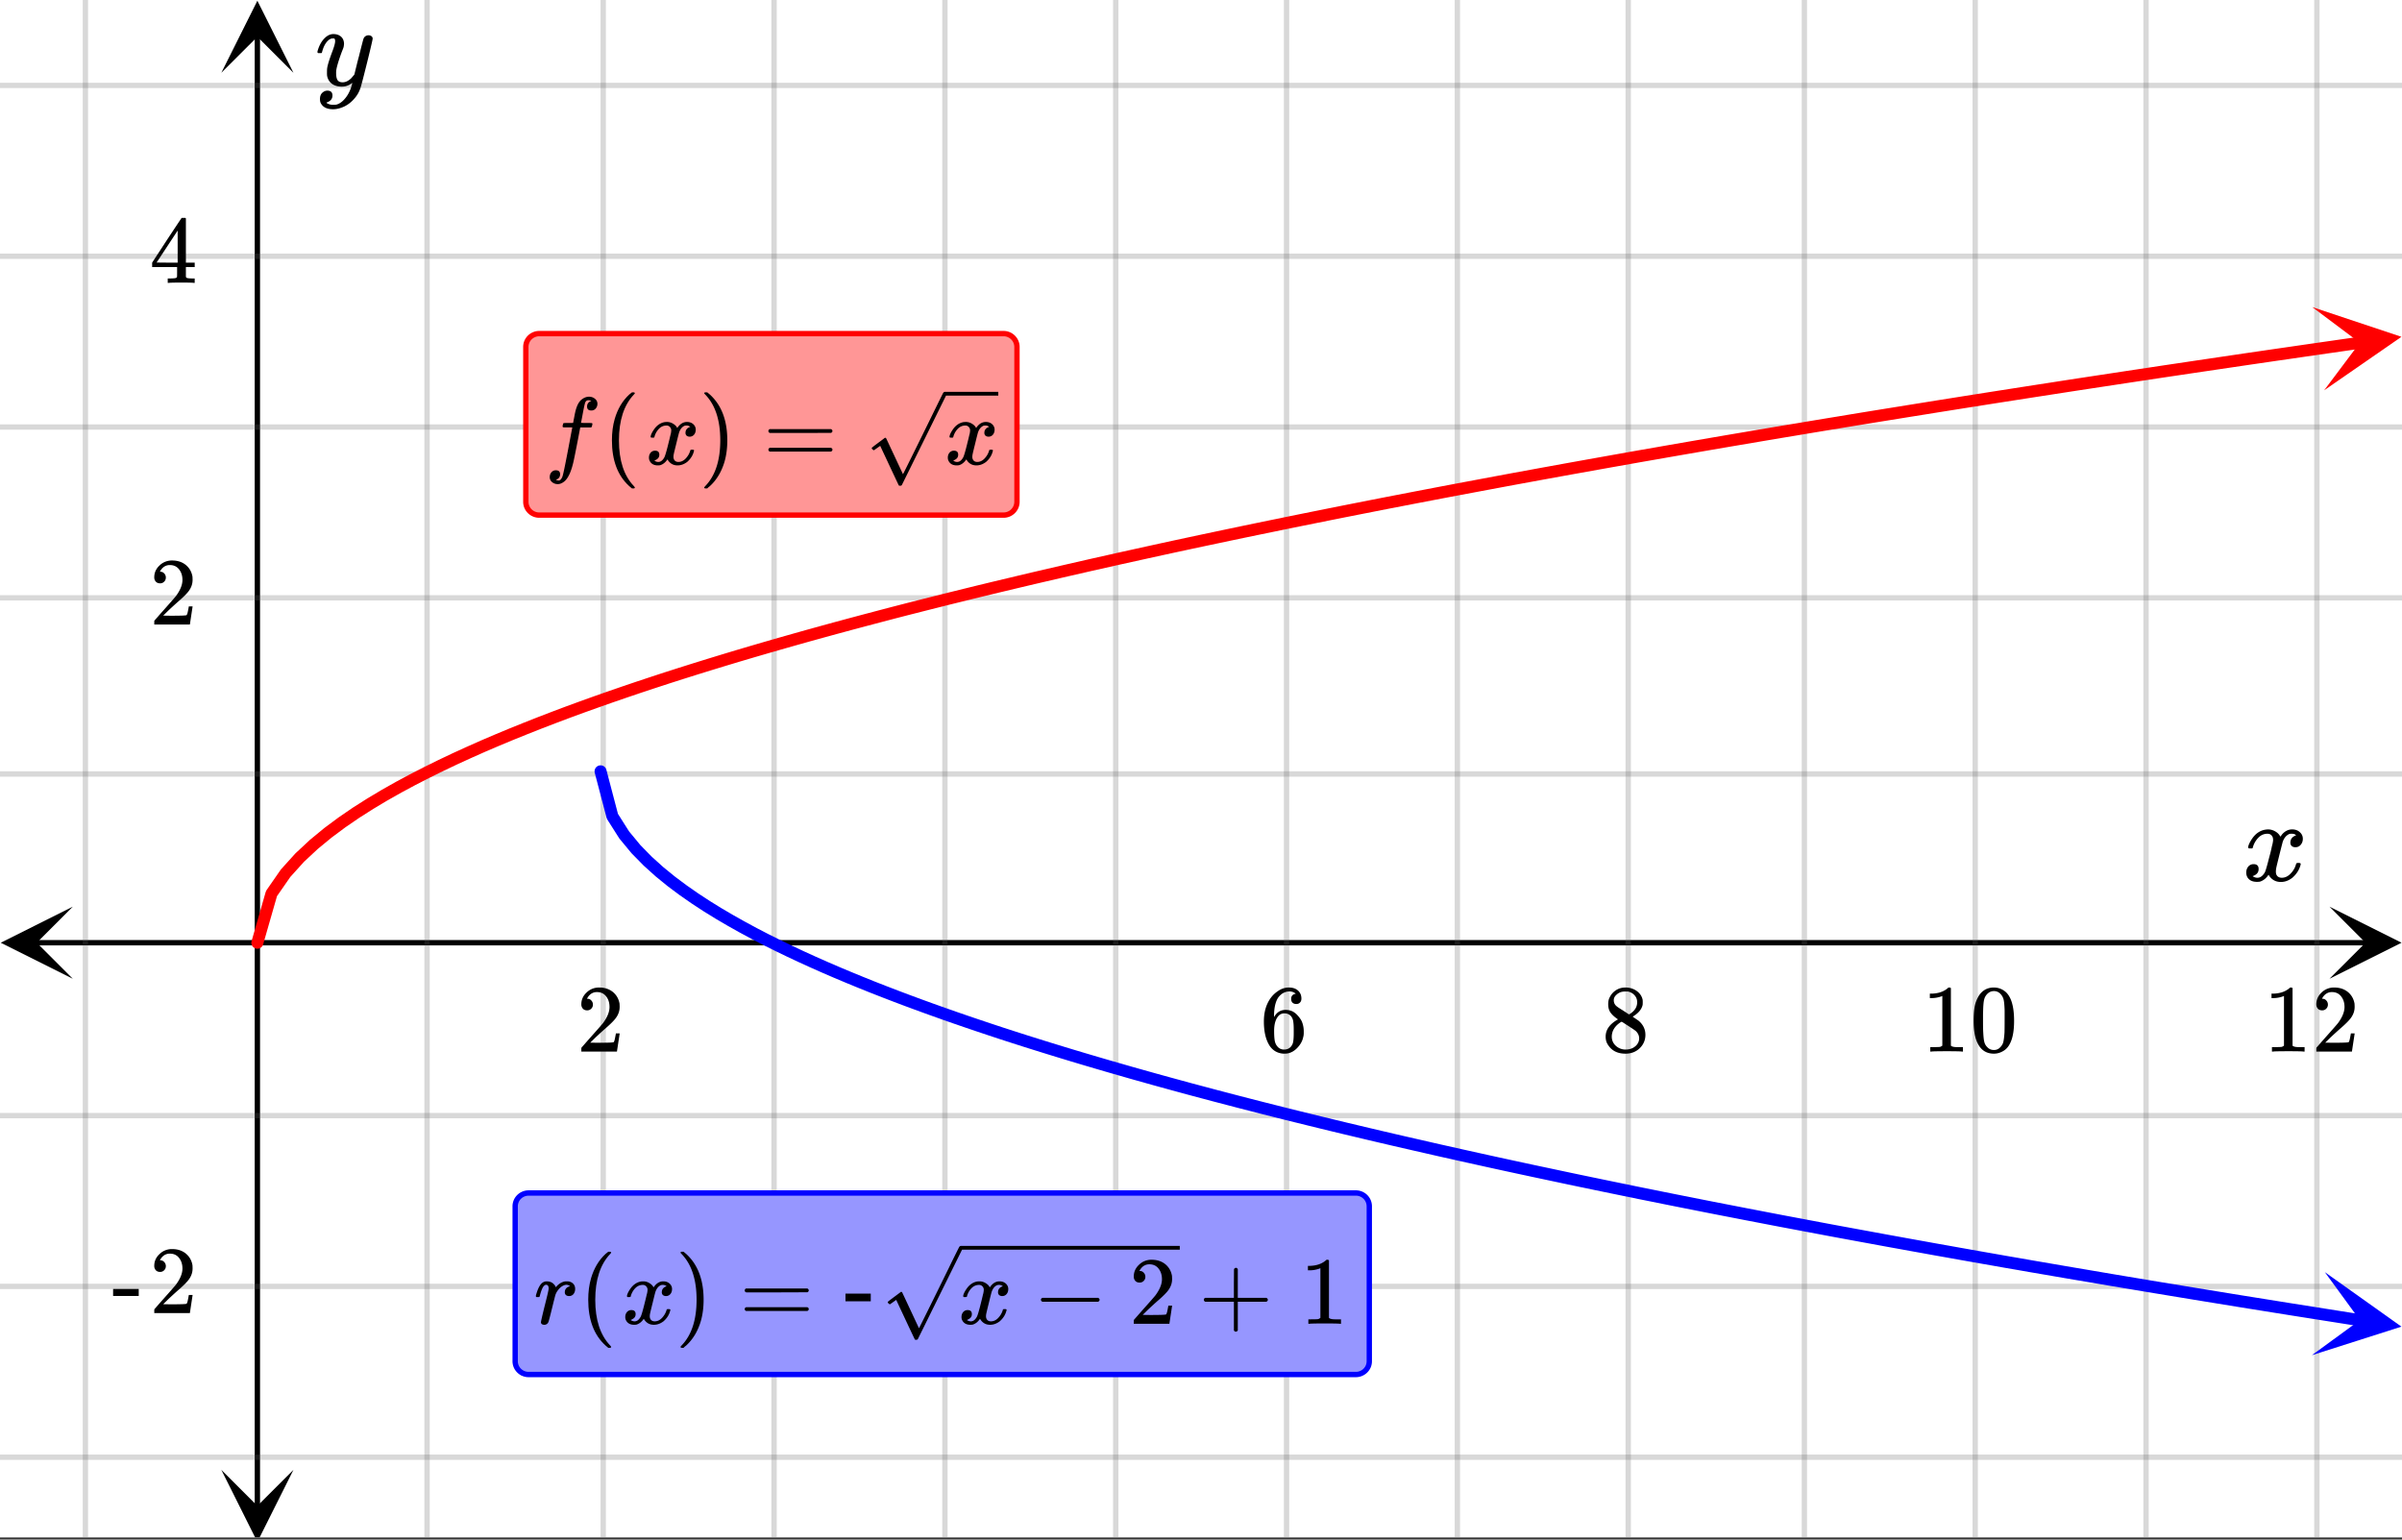 <svg xmlns="http://www.w3.org/2000/svg" xmlns:xlink="http://www.w3.org/1999/xlink" width="449.28" height="288" viewBox="0 0 336.96 216"><rect x="0" y="0" width="336.96" height="216" fill="#333333" stroke="none"/><defs><symbol overflow="visible" id="l"><path d="M.953-4.531c-.074-.063-.11-.125-.11-.188.04-.289.212-.664.516-1.125.508-.77 1.149-1.21 1.922-1.328.145-.02.258-.031.344-.031.375 0 .723.101 1.047.297.32.187.55.43.687.718a3.71 3.71 0 0 0 .266-.343c.406-.446.867-.672 1.39-.672.446 0 .805.133 1.079.39.281.25.422.56.422.922 0 .336-.102.618-.297.844a.916.916 0 0 1-.75.344c-.211 0-.383-.055-.516-.172a.636.636 0 0 1-.187-.469c0-.5.27-.843.812-1.031a.921.921 0 0 0-.172-.125c-.105-.063-.261-.094-.468-.094-.149 0-.25.012-.313.032-.418.18-.727.539-.922 1.078-.031.093-.187.703-.469 1.828-.28 1.125-.433 1.758-.453 1.89a2.74 2.74 0 0 0-.047.5c0 .262.07.47.22.625.155.149.359.22.609.22.457 0 .867-.192 1.234-.579.375-.383.625-.813.75-1.281.039-.114.078-.176.11-.188.03-.02.113-.031.25-.031.206 0 .312.047.312.14 0 .012-.012.07-.031.172-.188.68-.57 1.266-1.141 1.766-.512.399-1.047.594-1.61.594-.761 0-1.34-.336-1.734-1.016-.312.492-.715.813-1.203.969-.105.02-.246.031-.422.031C1.441.156.992-.062.734-.5a1.316 1.316 0 0 1-.156-.656c0-.32.094-.598.281-.828a.95.95 0 0 1 .75-.344c.47 0 .704.23.704.687 0 .399-.188.688-.563.875l-.094.047-.078.031a.123.123 0 0 1-.047.016l-.047.016c0 .031.082.086.25.156.125.055.266.078.422.078.383 0 .723-.242 1.016-.734.113-.196.32-.907.625-2.125.07-.25.144-.524.219-.828.07-.301.125-.536.156-.704.039-.164.066-.265.078-.296.063-.29.094-.5.094-.625 0-.27-.074-.477-.219-.625-.137-.157-.328-.235-.578-.235-.492 0-.918.188-1.281.563a3.171 3.171 0 0 0-.75 1.297c-.024.105-.047.168-.079.187-.023.012-.109.016-.265.016zm0 0"/></symbol><symbol overflow="visible" id="r"><path d="M7.531-7.031c.157 0 .285.043.39.125a.41.41 0 0 1 .173.343c0 .137-.266 1.278-.797 3.422-.531 2.137-.84 3.305-.922 3.516a4.073 4.073 0 0 1-.844 1.469 4.38 4.38 0 0 1-1.343 1.078c-.586.281-1.133.422-1.641.422-.824 0-1.387-.262-1.688-.781-.105-.157-.156-.376-.156-.657 0-.367.102-.652.313-.86.226-.21.468-.312.718-.312.477 0 .72.227.72.688 0 .394-.196.687-.579.875-.023.008-.047.02-.078.031-.031.02-.059.035-.078.047-.024.008-.043.016-.063.016l-.047.03c.032.063.145.13.344.204.176.063.352.094.531.094h.125c.188 0 .329-.012.422-.031.414-.118.805-.391 1.172-.829.375-.437.66-.96.86-1.562.113-.363.171-.578.171-.64 0-.009-.011-.005-.03.015a.546.546 0 0 0-.095.062c-.406.29-.855.438-1.343.438-.555 0-1.012-.133-1.375-.39-.356-.259-.586-.634-.688-1.126a4.332 4.332 0 0 1-.016-.5c0-.258.008-.46.032-.61.07-.456.32-1.253.75-2.39.238-.644.36-1.093.36-1.343A.756.756 0 0 0 2.78-6.5c-.031-.063-.094-.094-.187-.094h-.078c-.25 0-.493.117-.72.344-.355.355-.62.875-.796 1.563 0 .011-.008.03-.016.062a.22.22 0 0 1-.03.063l-.032.015C.91-4.535.89-4.53.859-4.53H.437c-.062-.063-.093-.11-.093-.14 0-.04.015-.118.047-.235.226-.758.57-1.352 1.03-1.782.364-.343.75-.515 1.157-.515.457 0 .82.125 1.094.375.27.25.406.594.406 1.031-.023.211-.039.324-.047.344 0 .074-.086.308-.25.703-.449 1.21-.715 2.094-.797 2.656a3.234 3.234 0 0 0-.015.375c0 .418.062.735.187.953.133.22.375.329.719.329.25 0 .484-.063.703-.188.227-.133.399-.266.516-.39.113-.126.258-.298.437-.516 0-.008.024-.117.078-.328.051-.22.13-.536.235-.954.101-.425.207-.832.312-1.218.407-1.625.63-2.477.672-2.563a.735.735 0 0 1 .703-.437zm0 0"/></symbol><symbol overflow="visible" id="m"><path d="M1.484-5.781c-.25 0-.449-.078-.593-.235a.872.872 0 0 1-.22-.609c0-.645.243-1.195.735-1.656a2.46 2.46 0 0 1 1.766-.703c.77 0 1.41.21 1.922.625.508.418.82.964.937 1.64.008.168.016.32.016.453 0 .524-.156 1.012-.469 1.47-.25.374-.758.89-1.516 1.546-.324.281-.777.695-1.359 1.234l-.781.766 1.016.016c1.414 0 2.164-.024 2.25-.079.039-.007.085-.101.14-.28.031-.095.094-.4.188-.923v-.03h.53v.03l-.374 2.47V0h-5v-.25c0-.188.008-.29.031-.313.008-.007.383-.437 1.125-1.28.977-1.095 1.61-1.813 1.89-2.157.602-.82.907-1.57.907-2.25 0-.594-.156-1.086-.469-1.484-.312-.407-.746-.61-1.297-.61-.523 0-.945.235-1.265.703-.024.032-.047.079-.078.141a.274.274 0 0 0-.047.078c0 .012.02.016.062.016a.68.68 0 0 1 .547.25.801.801 0 0 1 .219.562c0 .23-.078.422-.235.578a.76.76 0 0 1-.578.235zm0 0"/></symbol><symbol overflow="visible" id="n"><path d="M5.031-8.11c-.199-.195-.48-.304-.843-.328-.625 0-1.153.274-1.579.813-.418.586-.625 1.492-.625 2.719L2-4.86l.11-.172c.363-.54.859-.813 1.484-.813.414 0 .781.09 1.094.266a2.6 2.6 0 0 1 .64.547c.219.242.395.492.531.75.196.449.297.933.297 1.453v.234c0 .211-.027.403-.078.578-.105.532-.383 1.032-.828 1.5-.387.407-.82.66-1.297.766a2.688 2.688 0 0 1-.547.047c-.168 0-.32-.016-.453-.047-.668-.125-1.2-.484-1.594-1.078C.83-1.66.563-2.79.563-4.218c0-.97.171-1.817.515-2.548.344-.726.82-1.296 1.438-1.703a2.62 2.62 0 0 1 1.562-.515c.531 0 .953.14 1.266.421.32.282.484.665.484 1.141 0 .23-.07.414-.203.547-.125.137-.297.203-.516.203-.218 0-.398-.062-.53-.187-.126-.125-.188-.301-.188-.532 0-.406.21-.644.64-.718zm-.593 3.235a1.18 1.18 0 0 0-.97-.484c-.335 0-.605.105-.812.312C2.22-4.597 2-3.883 2-2.907c0 .794.05 1.345.156 1.657.094.273.242.5.453.688.22.187.477.28.782.28.457 0 .804-.171 1.046-.515.133-.187.22-.41.25-.672.04-.258.063-.64.063-1.14v-.422c0-.508-.023-.895-.063-1.156a1.566 1.566 0 0 0-.25-.688zm0 0"/></symbol><symbol overflow="visible" id="o"><path d="M2.313-4.516c-.438-.289-.778-.593-1.016-.906-.242-.312-.36-.723-.36-1.234 0-.383.07-.707.22-.969.195-.406.488-.734.874-.984.383-.25.82-.375 1.313-.375.613 0 1.144.164 1.594.484.445.324.722.734.828 1.234.007.055.015.164.015.329 0 .199-.008.328-.015.39-.137.594-.547 1.11-1.235 1.547l-.156.11c.5.343.758.523.781.53.664.544 1 1.215 1 2.016 0 .73-.265 1.356-.797 1.875-.53.508-1.199.766-2 .766C2.254.297 1.441-.11.922-.922c-.23-.32-.344-.71-.344-1.172 0-.976.578-1.785 1.735-2.422zM5-6.922c0-.383-.125-.71-.375-.984a1.69 1.69 0 0 0-.922-.516h-.437c-.48 0-.883.164-1.204.485-.23.21-.343.453-.343.734 0 .387.164.695.5.922.039.043.328.23.86.562l.78.516c.008-.008.067-.047.172-.11a2.95 2.95 0 0 0 .25-.187C4.758-5.883 5-6.36 5-6.922zM1.437-2.109c0 .523.192.96.579 1.312a2.01 2.01 0 0 0 1.359.516c.363 0 .695-.07 1-.219.3-.156.531-.36.688-.61.144-.226.218-.472.218-.734 0-.383-.156-.726-.468-1.031-.075-.07-.45-.328-1.125-.766l-.407-.265C3.133-4 3.02-4.07 2.937-4.125l-.109-.063-.156.079c-.563.367-.938.812-1.125 1.343-.074.243-.11.461-.11.657zm0 0"/></symbol><symbol overflow="visible" id="p"><path d="M5.61 0c-.157-.031-.872-.047-2.141-.047C2.207-.047 1.5-.03 1.344 0h-.157v-.625h.344c.52 0 .86-.008 1.016-.031.07-.008.18-.067.328-.172v-6.969c-.023 0-.059.016-.11.047a4.134 4.134 0 0 1-1.39.25h-.25v-.625h.25c.758-.02 1.39-.188 1.89-.5a2.46 2.46 0 0 0 .422-.313c.008-.03.063-.046.157-.046a.36.36 0 0 1 .234.078v8.078c.133.137.43.203.89.203h.798V0zm0 0"/></symbol><symbol overflow="visible" id="q"><path d="M1.297-7.89c.5-.727 1.187-1.094 2.062-1.094.657 0 1.227.226 1.72.671.25.243.456.547.624.922.332.75.5 1.778.5 3.079 0 1.398-.195 2.46-.578 3.187-.25.523-.621.902-1.11 1.14a2.534 2.534 0 0 1-1.14.282c-1.031 0-1.79-.473-2.266-1.422-.386-.727-.578-1.79-.578-3.188 0-.832.051-1.519.156-2.062a4.48 4.48 0 0 1 .61-1.516zm3.031-.157a1.24 1.24 0 0 0-.953-.437c-.375 0-.7.148-.969.437-.199.211-.336.465-.406.766-.074.293-.121.797-.14 1.515 0 .063-.008.246-.016.547v.735c0 .855.008 1.453.031 1.796.031.637.082 1.09.156 1.36.07.273.207.508.406.703.25.273.563.406.938.406.363 0 .664-.133.906-.406.196-.195.332-.43.407-.703.07-.27.128-.723.171-1.36.008-.343.016-.94.016-1.796v-.735-.547c-.023-.718-.07-1.222-.14-1.515-.075-.301-.212-.555-.407-.766zm0 0"/></symbol><symbol overflow="visible" id="s"><path d="M6.234 0c-.125-.031-.71-.047-1.75-.047-1.074 0-1.671.016-1.796.047h-.126v-.625h.422c.383-.008.618-.031.704-.063a.286.286 0 0 0 .171-.14c.008-.008.016-.25.016-.719v-.672h-3.5v-.625l2.031-3.11A431.58 431.58 0 0 1 4.5-9.108c.02-.008.113-.016.281-.016h.25l.078.078v6.203h1.235v.625H5.109V-.89a.25.25 0 0 0 .079.157c.07.062.328.101.765.109h.39V0zm-2.28-2.844v-4.5L1-2.859l1.469.015zm0 0"/></symbol><symbol overflow="visible" id="t"><path d="M.14-2.406v-.985h3.594v.985zm0 0"/></symbol><symbol overflow="visible" id="v"><path d="M4.484 3.25c0 .082-.078.125-.234.125h-.172l-.39-.328C2.07 1.578 1.265-.563 1.265-3.375c0-1.094.129-2.094.39-3C2.07-7.789 2.75-8.93 3.688-9.797c.07-.05.144-.11.218-.172.082-.07.14-.117.172-.14h.172c.102 0 .164.015.188.046.03.024.046.047.046.079 0 .03-.046.093-.14.187C2.945-8.317 2.25-6.172 2.25-3.359c0 2.804.695 4.937 2.094 6.406.093.101.14.172.14.203zm0 0"/></symbol><symbol overflow="visible" id="x"><path d="M.813-10.094l.046-.015h.297l.375.312C3.156-8.317 3.97-6.176 3.97-3.375c0 1.105-.133 2.105-.39 3C3.16 1.039 2.476 2.18 1.53 3.047c-.062.05-.136.11-.218.172-.075.07-.125.125-.157.156H1a.547.547 0 0 1-.219-.031c-.031-.024-.047-.07-.047-.14.008 0 .063-.06.157-.173C2.285 1.582 2.984-.55 2.984-3.375c0-2.82-.699-4.957-2.093-6.406-.094-.102-.149-.16-.157-.172 0-.07.024-.117.079-.14zm0 0"/></symbol><symbol overflow="visible" id="y"><path d="M.75-4.672c0-.125.063-.219.188-.281H9.53c.133.062.203.156.203.281 0 .094-.062.18-.187.25l-4.281.016H.969C.82-4.457.75-4.546.75-4.672zm0 2.61c0-.133.07-.223.219-.266h8.578a.249.249 0 0 0 .062.047l.063.047c.02.011.035.039.047.078.008.031.015.062.015.094 0 .117-.07.203-.203.265H.937C.813-1.859.75-1.945.75-2.063zm0 0"/></symbol><symbol overflow="visible" id="A"><path d="M.938-3.094C.813-3.164.75-3.258.75-3.375c0-.113.063-.203.188-.266h4.03v-2.015l.016-2.032c.094-.113.18-.171.266-.171.113 0 .203.07.266.203v4.015H9.53c.133.075.203.168.203.282 0 .105-.07.195-.203.265H5.516V.922c-.063.125-.157.187-.282.187-.117 0-.203-.062-.265-.187v-4.016zm0 0"/></symbol><symbol overflow="visible" id="B"><path d="M1.328-3.094c-.137-.07-.203-.164-.203-.281 0-.113.066-.203.203-.266h7.828c.133.075.203.168.203.282 0 .105-.07.195-.203.265zm0 0"/></symbol><symbol overflow="visible" id="u"><path d="M1.453.14a.578.578 0 0 1-.328-.093C1.039-.016 1-.102 1-.22c0-.125.176-.898.531-2.328.364-1.426.547-2.223.547-2.39 0-.352-.121-.532-.36-.532a.35.35 0 0 0-.25.11c-.218.168-.433.664-.64 1.484 0 .012-.008.027-.015.047a.188.188 0 0 1-.032.047l-.015.015c-.012.012-.028.016-.047.016h-.36C.305-3.8.281-3.844.281-3.875c0-.07.055-.281.172-.625.176-.52.379-.898.61-1.14.218-.208.457-.313.718-.313.352 0 .64.086.86.25.195.156.328.312.39.469.02.054.035.086.047.093a.468.468 0 0 0 .11-.109c.332-.363.71-.594 1.14-.688.05-.007.164-.015.344-.015.332 0 .601.101.812.297.207.187.313.445.313.765 0 .282-.078.524-.234.72a.776.776 0 0 1-.625.28.661.661 0 0 1-.438-.14.521.521 0 0 1-.156-.39c0-.438.25-.724.75-.86-.2-.125-.36-.188-.485-.188a1.06 1.06 0 0 0-.53.14c-.306.15-.59.434-.86.86a2.336 2.336 0 0 0-.203.453c-.043.149-.196.746-.454 1.797-.304 1.25-.48 1.918-.53 2a.6.6 0 0 1-.579.36zm0 0"/></symbol><symbol overflow="visible" id="w"><path d="M.781-3.75C.727-3.8.703-3.848.703-3.89c.031-.25.172-.563.422-.938.414-.633.941-1.004 1.578-1.11.133-.007.235-.015.297-.015.313 0 .598.086.86.25.269.156.46.355.578.594.113-.157.187-.25.218-.282.332-.375.711-.562 1.14-.562.364 0 .661.105.891.312.227.211.344.465.344.766 0 .281-.078.516-.234.703a.776.776 0 0 1-.625.281.64.64 0 0 1-.422-.14.521.521 0 0 1-.156-.39c0-.415.222-.696.672-.845a.58.58 0 0 0-.141-.093.705.705 0 0 0-.39-.094.91.91 0 0 0-.266.031c-.336.149-.586.445-.75.89-.032.075-.164.579-.39 1.516-.231.93-.356 1.45-.376 1.563a1.827 1.827 0 0 0-.047.406c0 .211.063.383.188.516.125.125.289.187.5.187.383 0 .726-.16 1.031-.484.3-.32.508-.676.625-1.063.02-.082.04-.129.063-.14.03-.02.109-.031.234-.031.164 0 .25.039.25.109 0 .012-.012.058-.031.14-.149.563-.461 1.055-.938 1.47-.43.323-.875.484-1.344.484-.625 0-1.101-.282-1.421-.844-.262.406-.594.68-1 .812-.086.02-.2.032-.344.032-.524 0-.89-.188-1.11-.563a.953.953 0 0 1-.14-.531c0-.27.078-.5.234-.688a.798.798 0 0 1 .625-.28c.395 0 .594.187.594.562 0 .336-.164.574-.484.718a.359.359 0 0 1-.063.047l-.078.031c-.012.012-.024.016-.031.016h-.032c0 .031.063.074.188.125a.817.817 0 0 0 .36.078c.32 0 .597-.203.827-.61.102-.163.282-.75.532-1.75.05-.206.109-.437.171-.687.063-.257.11-.457.141-.593.031-.133.05-.211.063-.235a2.86 2.86 0 0 0 .078-.531.678.678 0 0 0-.188-.5.613.613 0 0 0-.484-.203c-.406 0-.762.156-1.063.469a2.562 2.562 0 0 0-.609 1.078c-.012.074-.031.12-.063.14a.752.752 0 0 1-.218.016zm0 0"/></symbol><symbol overflow="visible" id="D"><path d="M1.594 2.188c.238.05.367.078.39.078.207 0 .383-.188.532-.563.113-.305.441-1.898.984-4.797.258-1.363.39-2.05.39-2.062v-.032h-.624c-.43 0-.653-.007-.672-.03-.063-.032-.074-.13-.031-.298.03-.132.05-.207.062-.218.02-.04.055-.063.11-.063.062-.008.273-.016.64-.016.426 0 .64-.003.64-.015 0-.02.04-.242.126-.672.082-.426.132-.688.156-.781.187-.852.473-1.446.86-1.782.35-.289.722-.437 1.109-.437.32.012.593.11.812.297.227.18.344.414.344.703a.987.987 0 0 1-.25.672.766.766 0 0 1-.61.266c-.398 0-.593-.188-.593-.563 0-.332.16-.578.484-.734l.11-.063A1.362 1.362 0 0 0 6.155-9c-.261 0-.43.168-.5.5-.074.273-.195.86-.36 1.766l-.171.89c0 .024.242.032.734.032.407 0 .649.007.735.015.082.012.125.043.125.094 0 .094-.032.242-.094.437-.023.043-.07.07-.14.079h-1.47l-.312 1.64c-.336 1.719-.543 2.758-.625 3.11-.305 1.363-.71 2.285-1.219 2.765-.336.29-.664.438-.984.438-.324 0-.594-.094-.813-.282a.867.867 0 0 1-.328-.703c0-.273.082-.5.25-.687a.789.789 0 0 1 .61-.266c.394 0 .593.188.593.563 0 .332-.156.57-.468.718zm0 0"/></symbol><symbol overflow="visible" id="z"><path d="M.656-4.234h3.547v1.078H.656zm0 0"/></symbol><clipPath id="a"><path d="M0 0h336.96v215.68H0zm0 0"/></clipPath><clipPath id="b"><path d="M.102 127.207H11V138H.102zm0 0"/></clipPath><clipPath id="c"><path d="M326.79 127.207h10.17V138h-10.17zm0 0"/></clipPath><clipPath id="d"><path d="M11 0h315v215.68H11zm0 0"/></clipPath><clipPath id="e"><path d="M31.05 206H42v9.68H31.05zm0 0"/></clipPath><clipPath id="f"><path d="M31.05 0H42v10.21H31.05zm0 0"/></clipPath><clipPath id="g"><path d="M0 11h336.96v194H0zm0 0"/></clipPath><clipPath id="h"><path d="M324 178h12.96v13H324zm0 0"/></clipPath><clipPath id="i"><path d="M326.137 178.48l26.222 4.094-4.097 26.223-26.219-4.098zm0 0"/></clipPath><clipPath id="j"><path d="M324 43h12.96v12H324zm0 0"/></clipPath><clipPath id="k"><path d="M324.371 43.082l26.274-3.754 3.753 26.274-26.273 3.753zm0 0"/></clipPath><clipPath id="C"><path d="M124 174h41.504v13.973H124zm0 0"/></clipPath><clipPath id="E"><path d="M122 54h18.043v14.148H122zm0 0"/></clipPath></defs><g clip-path="url(#a)" fill="#fff"><path d="M0 0h336.96v216H0z"/><path d="M0 0h336.96v216H0z"/></g><path d="M5.055 132.262h326.89" fill="none" stroke="#000" stroke-width=".749"/><g clip-path="url(#b)"><path d="M10.21 127.207L.103 132.262l10.109 5.054-5.055-5.054zm0 0"/></g><g clip-path="url(#c)"><path d="M326.79 127.207l10.108 5.055-10.109 5.054 5.055-5.054zm0 0"/></g><g clip-path="url(#d)"><path d="M59.91 0v216.43M84.625 0v216.43M108.59 0v216.43M132.555 0v216.43M156.52 0v216.43M180.48 0v216.43M204.446 0v216.43M228.41 0v216.43M253.125 0v216.43M277.09 0v216.43M301.055 0v216.43M325.02 0v216.43M11.98 0v216.43" fill="none" stroke-linecap="round" stroke-linejoin="round" stroke="#666" stroke-opacity=".251" stroke-width=".749"/></g><path d="M36.105 211.375V5.055" fill="none" stroke="#000" stroke-width=".749"/><g clip-path="url(#e)"><path d="M31.05 206.219l5.055 10.11 5.06-10.11-5.06 5.054zm0 0"/></g><g clip-path="url(#f)"><path d="M31.05 10.21L36.106.103l5.06 10.109-5.06-5.055zm0 0"/></g><g clip-path="url(#g)"><path d="M0 108.59h337M0 83.875h337M0 59.91h337M0 35.945h337M0 11.98h337M0 156.52h337M0 180.48h337M0 204.446h337" fill="none" stroke-linecap="round" stroke-linejoin="round" stroke="#666" stroke-opacity=".251" stroke-width=".749"/></g><path d="M84.25 108.215l1.656 6.308 1.657 2.614 1.66 2.008 1.656 1.687 1.656 1.492 1.656 1.348 1.66 1.238 1.657 1.153 1.656 1.082 1.656 1.023 1.66.973 1.657.93 1.656.894 1.656.86 1.66.827 1.657.801 1.656.777 1.656.754 1.66.735 1.657.715 1.656.695 1.656.68 1.66.668 1.656.648 1.657.637 1.656.625 1.66.613 1.656.602 1.657.59 1.656.581 1.656.57 1.66.563 1.657.555 1.656.547 1.656.535 1.66.531 1.656.52 1.657.515 1.656.508 1.66.504 1.656.496 1.657.488 1.656.485 1.66.476 1.656.477 3.313.93 1.66.457 1.656.453 1.656.45 1.657.44 1.66.442 3.312.867 1.657.426 1.66.426 3.312.836 3.313.82 1.66.406 1.656.402 1.656.399 1.657.394 1.66.395 1.656.39 1.656.387 1.657.383 1.66.379 3.312.758 1.656.37 1.66.372 3.313.734 1.656.364 1.66.36 1.657.358 1.656.356 1.656.351 1.66.352 1.657.352 1.656.347 1.656.344 1.66.344 4.97 1.02 1.655.331 1.66.336 1.657.332 3.312.657 1.66.328 1.657.324 1.656.32 1.656.324 1.66.317 1.657.32 1.656.317 1.656.312 1.66.313 3.313.625 1.656.308 1.66.305 4.969.914 1.66.3 1.656.301 1.657.297 1.656.301 1.66.293 1.656.297 3.313.586 1.656.289 1.66.293 1.656.285 1.657.29 1.656.284 1.66.285 1.656.286 3.313.562 1.66.281 1.656.282 3.313.554 1.66.278 4.969.82 1.66.273 4.968.809 1.66.27 4.97.796 1.66.266 6.625 1.047 1.66.262 1.656.257" fill="none" stroke-width="1.685" stroke-linecap="round" stroke-linejoin="round" stroke="#00f"/><g clip-path="url(#h)"><g clip-path="url(#i)"><path d="M326.137 178.48l10.746 7.645-12.567 4.008 6.739-4.918zm0 0" fill="#00f"/></g></g><path d="M36.105 132.262l1.98-6.899 1.981-2.855 1.98-2.192 1.981-1.847 1.98-1.63 1.981-1.472 1.98-1.355 1.981-1.258 1.98-1.184 1.981-1.12 1.98-1.063 1.981-1.016 1.98-.976 1.981-.942 1.977-.902 1.98-.88 1.98-.847L71.75 103l1.98-.8 1.981-.782 1.98-.762 1.98-.746 1.981-.726 1.98-.711 1.981-.696 1.98-.683 1.981-.672 1.98-.656 1.981-.649 1.98-.633 1.981-.625 1.977-.613 1.98-.605 1.98-.598 1.981-.586 1.98-.578 1.981-.57 1.98-.563 1.981-.558 1.98-.547 1.98-.543 1.981-.535 1.98-.528 1.981-.523 1.98-.52 1.981-.512 1.98-.503 1.977-.5 1.98-.497 3.962-.976 1.98-.48 3.961-.946 1.98-.469 3.961-.921 3.961-.907 3.961-.89 3.961-.875 1.977-.434 1.98-.43 1.98-.425 1.981-.422 3.961-.836 1.98-.414 1.981-.41 3.961-.813 1.98-.402 3.962-.797 1.98-.395 3.96-.781 1.977-.387 3.961-.765 3.961-.758 1.98-.375 5.942-1.113 1.98-.368 3.962-.726 3.96-.719 3.962-.71 1.976-.352 3.961-.704 1.98-.343 1.98-.348 3.962-.687 3.96-.68 5.942-1.008 1.98-.332 1.981-.328 1.98-.332 1.981-.328 1.977-.324 1.98-.329 1.98-.324 5.942-.96 1.98-.317 1.981-.32 1.98-.313 1.98-.316 3.962-.625 5.941-.926 1.98-.305 1.977-.308 1.98-.305 7.923-1.203 1.98-.297 1.98-.3 1.981-.294 1.98-.297 7.922-1.172 3.961-.578 1.977-.285 1.98-.289 5.942-.855 1.98-.282" fill="none" stroke-width="1.685" stroke-linecap="round" stroke-linejoin="round" stroke="red"/><g clip-path="url(#j)"><g clip-path="url(#k)"><path d="M324.371 43.082l12.512 4.172-10.844 7.504 5.004-6.672zm0 0" fill="red"/></g></g><use xlink:href="#l" x="314.533" y="123.567"/><use xlink:href="#m" x="80.88" y="147.531"/><use xlink:href="#n" x="176.738" y="147.531"/><use xlink:href="#o" x="224.667" y="147.531"/><use xlink:href="#p" x="269.6" y="147.531"/><use xlink:href="#q" x="276.34" y="147.531"/><use xlink:href="#p" x="317.529" y="147.531"/><use xlink:href="#m" x="324.269" y="147.531"/><use xlink:href="#r" x="44.184" y="11.982"/><use xlink:href="#m" x="20.969" y="87.62"/><use xlink:href="#s" x="20.969" y="39.691"/><use xlink:href="#t" x="15.727" y="184.227"/><use xlink:href="#m" x="20.969" y="184.227"/><path d="M72.27 190.965V169.25a1.856 1.856 0 0 1 .547-1.324 1.889 1.889 0 0 1 1.324-.55l116.078-.001a1.884 1.884 0 0 1 1.73 1.156c.094.23.14.469.14.719v21.715c0 .25-.046.488-.14.719a1.876 1.876 0 0 1-1.015 1.011c-.23.098-.47.145-.715.145H74.14c-.25 0-.489-.047-.72-.145a1.856 1.856 0 0 1-.605-.406 1.816 1.816 0 0 1-.406-.605 1.885 1.885 0 0 1-.14-.72zm0 0" fill="#9696ff" stroke="#00f" stroke-width=".749"/><use xlink:href="#u" x="74.889" y="185.724"/><use xlink:href="#v" x="81.254" y="185.724"/><use xlink:href="#w" x="87.246" y="185.724"/><use xlink:href="#x" x="94.734" y="185.724"/><use xlink:href="#y" x="103.721" y="185.724"/><use xlink:href="#z" x="117.95" y="185.724"/><use xlink:href="#A" x="168.126" y="185.724"/><use xlink:href="#w" x="134.414" y="185.724"/><use xlink:href="#B" x="144.898" y="185.724"/><use xlink:href="#m" x="158.378" y="185.724"/><g clip-path="url(#C)"><path d="M124.848 182.992c-.035 0-.098-.035-.184-.105-.078-.07-.129-.133-.129-.188 0-.023.008-.043.016-.05.015-.036.32-.274.91-.712.594-.437.887-.664.894-.671a.094.094 0 0 1 .07-.028c.063 0 .118.043.16.133.044.086 2.333 4.98 2.333 4.98.008 0 .477-.937 1.402-2.808.926-1.871 1.852-3.754 2.782-5.652a247.28 247.28 0 0 1 1.437-2.91c.07-.122.16-.184.27-.184h5380.066v.527H134.961l-3.04 6.153-3.167 6.402c-.035.062-.121.094-.254.094-.082 0-.137-.016-.16-.043-.028-.024-2.617-5.559-2.617-5.559l-.875.621zm9.96-8.195h5391.305v.527H134.81zm0 0"/></g><use xlink:href="#p" x="182.354" y="185.724"/><path d="M73.766 70.395V48.68c0-.25.047-.489.14-.72a1.877 1.877 0 0 1 1.016-1.01c.23-.098.469-.145.715-.145h65.156c.246 0 .484.047.715.144.23.094.43.23.605.406.176.176.313.375.407.606.097.23.144.469.144.719v21.715a1.856 1.856 0 0 1-.55 1.324 1.884 1.884 0 0 1-1.32.55H75.636a1.884 1.884 0 0 1-1.73-1.156 1.885 1.885 0 0 1-.141-.718zm0 0" fill="#ff9696" stroke="red" stroke-width=".749"/><use xlink:href="#D" x="76.387" y="65.153"/><use xlink:href="#v" x="84.578" y="65.153"/><use xlink:href="#w" x="90.569" y="65.153"/><use xlink:href="#x" x="98.058" y="65.153"/><use xlink:href="#y" x="107.044" y="65.153"/><g><use xlink:href="#w" x="132.495" y="65.153"/></g><g clip-path="url(#E)"><path d="M122.602 63.168c-.04 0-.098-.035-.184-.105-.078-.07-.129-.133-.129-.184 0-.027.004-.043.016-.05.015-.04.32-.274.91-.716.594-.437.887-.66.894-.672a.106.106 0 0 1 .067-.023c.066 0 .117.043.164.129l2.332 4.98c.008 0 .476-.933 1.402-2.804.926-1.871 1.852-3.754 2.781-5.653.93-1.898 1.41-2.867 1.438-2.91.07-.125.16-.187.27-.187h5380.062v.527H132.711l-3.035 6.152-3.168 6.407c-.035.058-.121.09-.254.09-.082 0-.137-.012-.164-.04-.028-.027-2.613-5.558-2.613-5.558l-.875.617zm9.96-8.195h5391.305v.527H132.562zm0 0"/></g></svg>